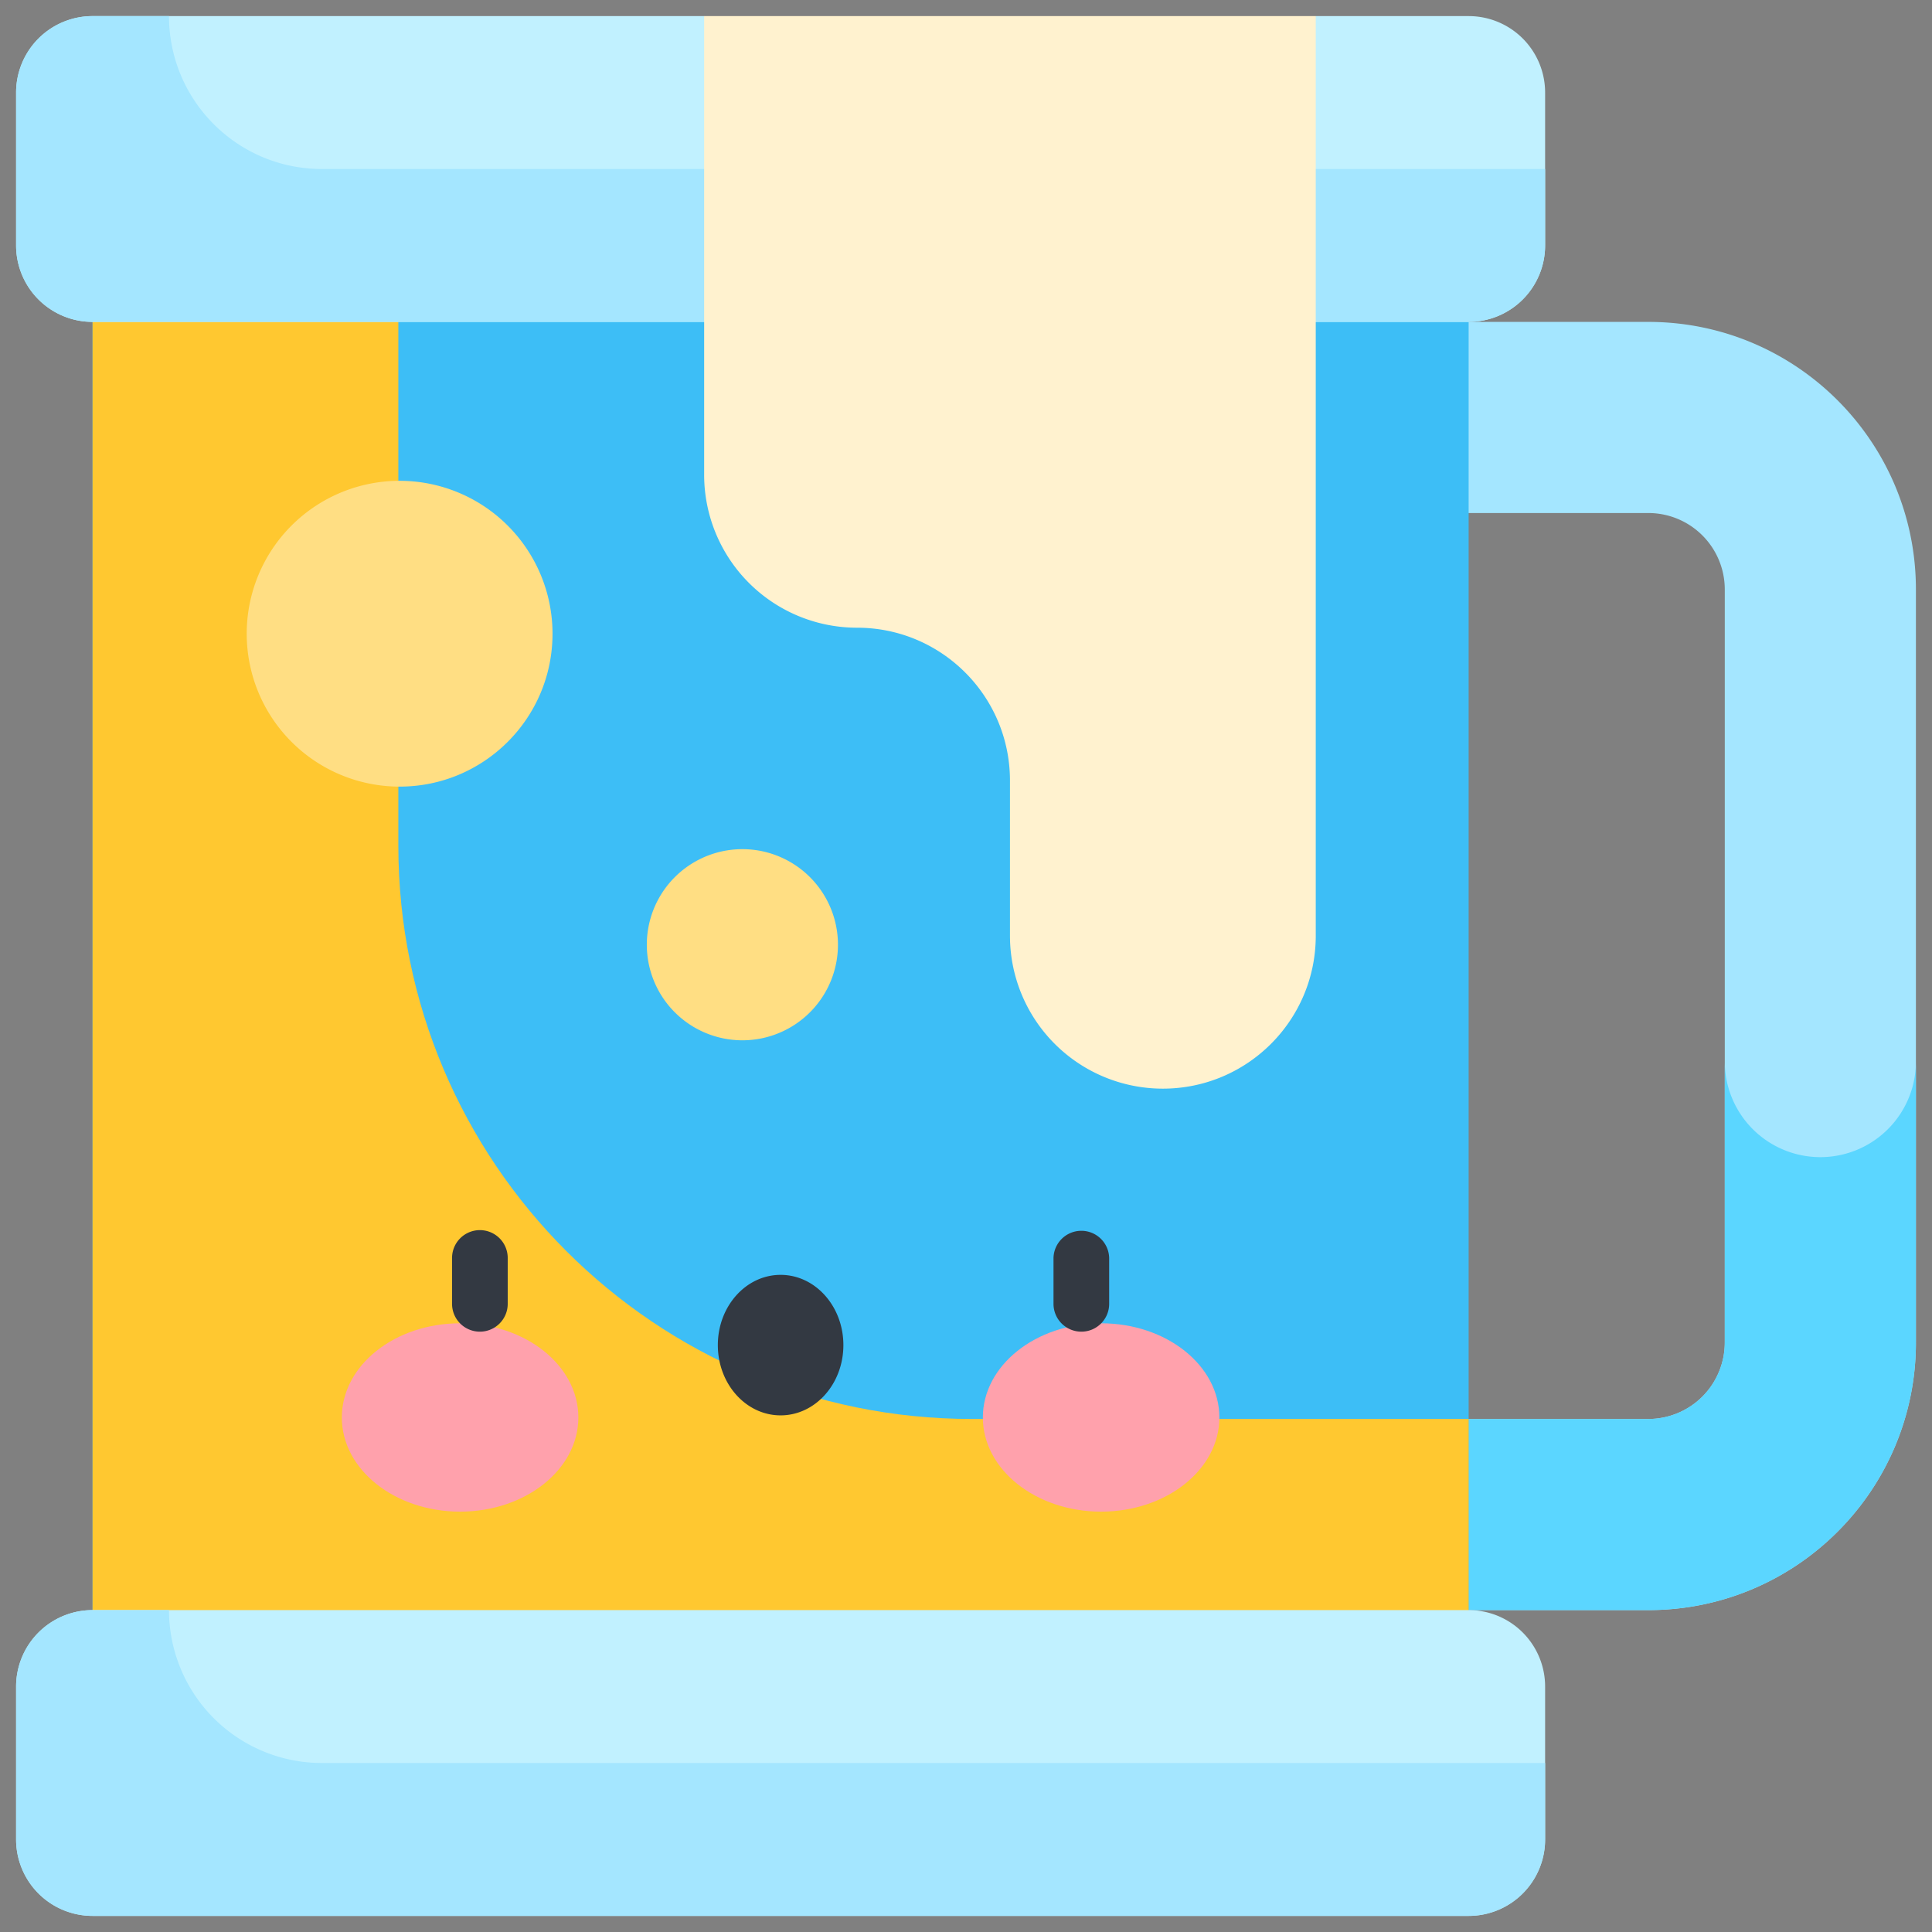<svg xmlns="http://www.w3.org/2000/svg" fill-rule="evenodd" stroke-linejoin="round" stroke-miterlimit="2" clip-rule="evenodd" viewBox="0 0 120 120"><rect x="0" y="0" width="120" height="120" fill="#808080" stroke="none"/><g fill-rule="nonzero"><path fill="#a4e6ff" d="M69.854 19.993v11.872h32.526a4.748 4.748 0 0 1 4.749 4.749v46.773a4.748 4.748 0 0 1-4.75 4.748H69.855v11.872h32.526c9.18 0 16.62-7.441 16.62-16.62V36.614c0-9.18-7.44-16.62-16.62-16.62z"/><path fill="#5bd6ff" d="M113.064 71.872a5.936 5.936 0 0 1-5.935-5.936v17.45a4.75 4.75 0 0 1-4.75 4.75H69.855v11.87h32.526c9.18 0 16.62-7.441 16.62-16.62v-17.45a5.936 5.936 0 0 1-5.936 5.936z"/><path fill="#3dbef6" d="M5.749 10.497H91.22v99.006H5.75z"/><path fill="#ffc830" d="M24.742 52.52V10.498H5.749v99.006h85.473V88.135H60.357c-19.67 0-35.615-15.945-35.615-35.614z"/><path fill="#ffa1ac" d="M35.923 88.042c0 3.231-3.289 5.849-7.345 5.849-4.057 0-7.346-2.618-7.346-5.85 0-3.23 3.29-5.849 7.346-5.849s7.345 2.62 7.345 5.85zM75.738 88.042c0 3.231-3.289 5.849-7.346 5.849-4.056 0-7.345-2.618-7.345-5.85 0-3.23 3.289-5.849 7.345-5.849 4.057 0 7.346 2.62 7.346 5.85z"/><g fill="#333942"><path d="M52.384 83.548c0 2.409-1.746 4.363-3.9 4.363-2.152 0-3.898-1.954-3.898-4.363 0-2.41 1.746-4.364 3.899-4.364s3.899 1.953 3.899 4.364zM29.806 82.712a1.728 1.728 0 0 1-1.728-1.729v-2.849a1.728 1.728 0 1 1 3.457 0v2.85c0 .954-.774 1.728-1.729 1.728zM67.164 82.712a1.729 1.729 0 0 1-1.729-1.729v-2.849a1.729 1.729 0 0 1 3.457 0v2.85c0 .954-.773 1.728-1.728 1.728z"/></g><path fill="#c1f1ff" d="M91.222 19.993H5.749A4.748 4.748 0 0 1 1 15.246V5.749A4.748 4.748 0 0 1 5.749 1h37.987l18.995 9.497L81.724 1h9.498a4.748 4.748 0 0 1 4.748 4.749v9.497a4.748 4.748 0 0 1-4.748 4.747z"/><path fill="#a4e6ff" d="M19.993 10.497c-5.244 0-9.496-4.252-9.496-9.497H5.75A4.748 4.748 0 0 0 1 5.749v9.497a4.748 4.748 0 0 0 4.749 4.747h85.473a4.748 4.748 0 0 0 4.748-4.747v-4.749z"/><path fill="#c1f1ff" d="M91.222 119H5.749A4.748 4.748 0 0 1 1 114.252v-9.498a4.749 4.749 0 0 1 4.749-4.748h85.473a4.749 4.749 0 0 1 4.748 4.748v9.498A4.748 4.748 0 0 1 91.222 119z"/><path fill="#a4e6ff" d="M19.993 109.503a9.496 9.496 0 0 1-9.496-9.496H5.75A4.748 4.748 0 0 0 1 104.754v9.498A4.748 4.748 0 0 0 5.749 119h85.473a4.748 4.748 0 0 0 4.748-4.748v-4.749z"/><path fill="#fff2cf" d="M43.736 1v28.49a9.497 9.497 0 0 0 9.497 9.498c5.245 0 9.498 4.251 9.498 9.497v9.637a9.496 9.496 0 0 0 9.496 9.496c5.245 0 9.497-4.252 9.497-9.496V1z"/><path fill="#ffde83" d="M34.318 39.361c0 5.246-4.251 9.497-9.496 9.497a9.497 9.497 0 1 1 9.496-9.497zM52.046 58.57a5.936 5.936 0 1 1-11.87 0 5.936 5.936 0 0 1 11.87 0z"/></g></svg>
